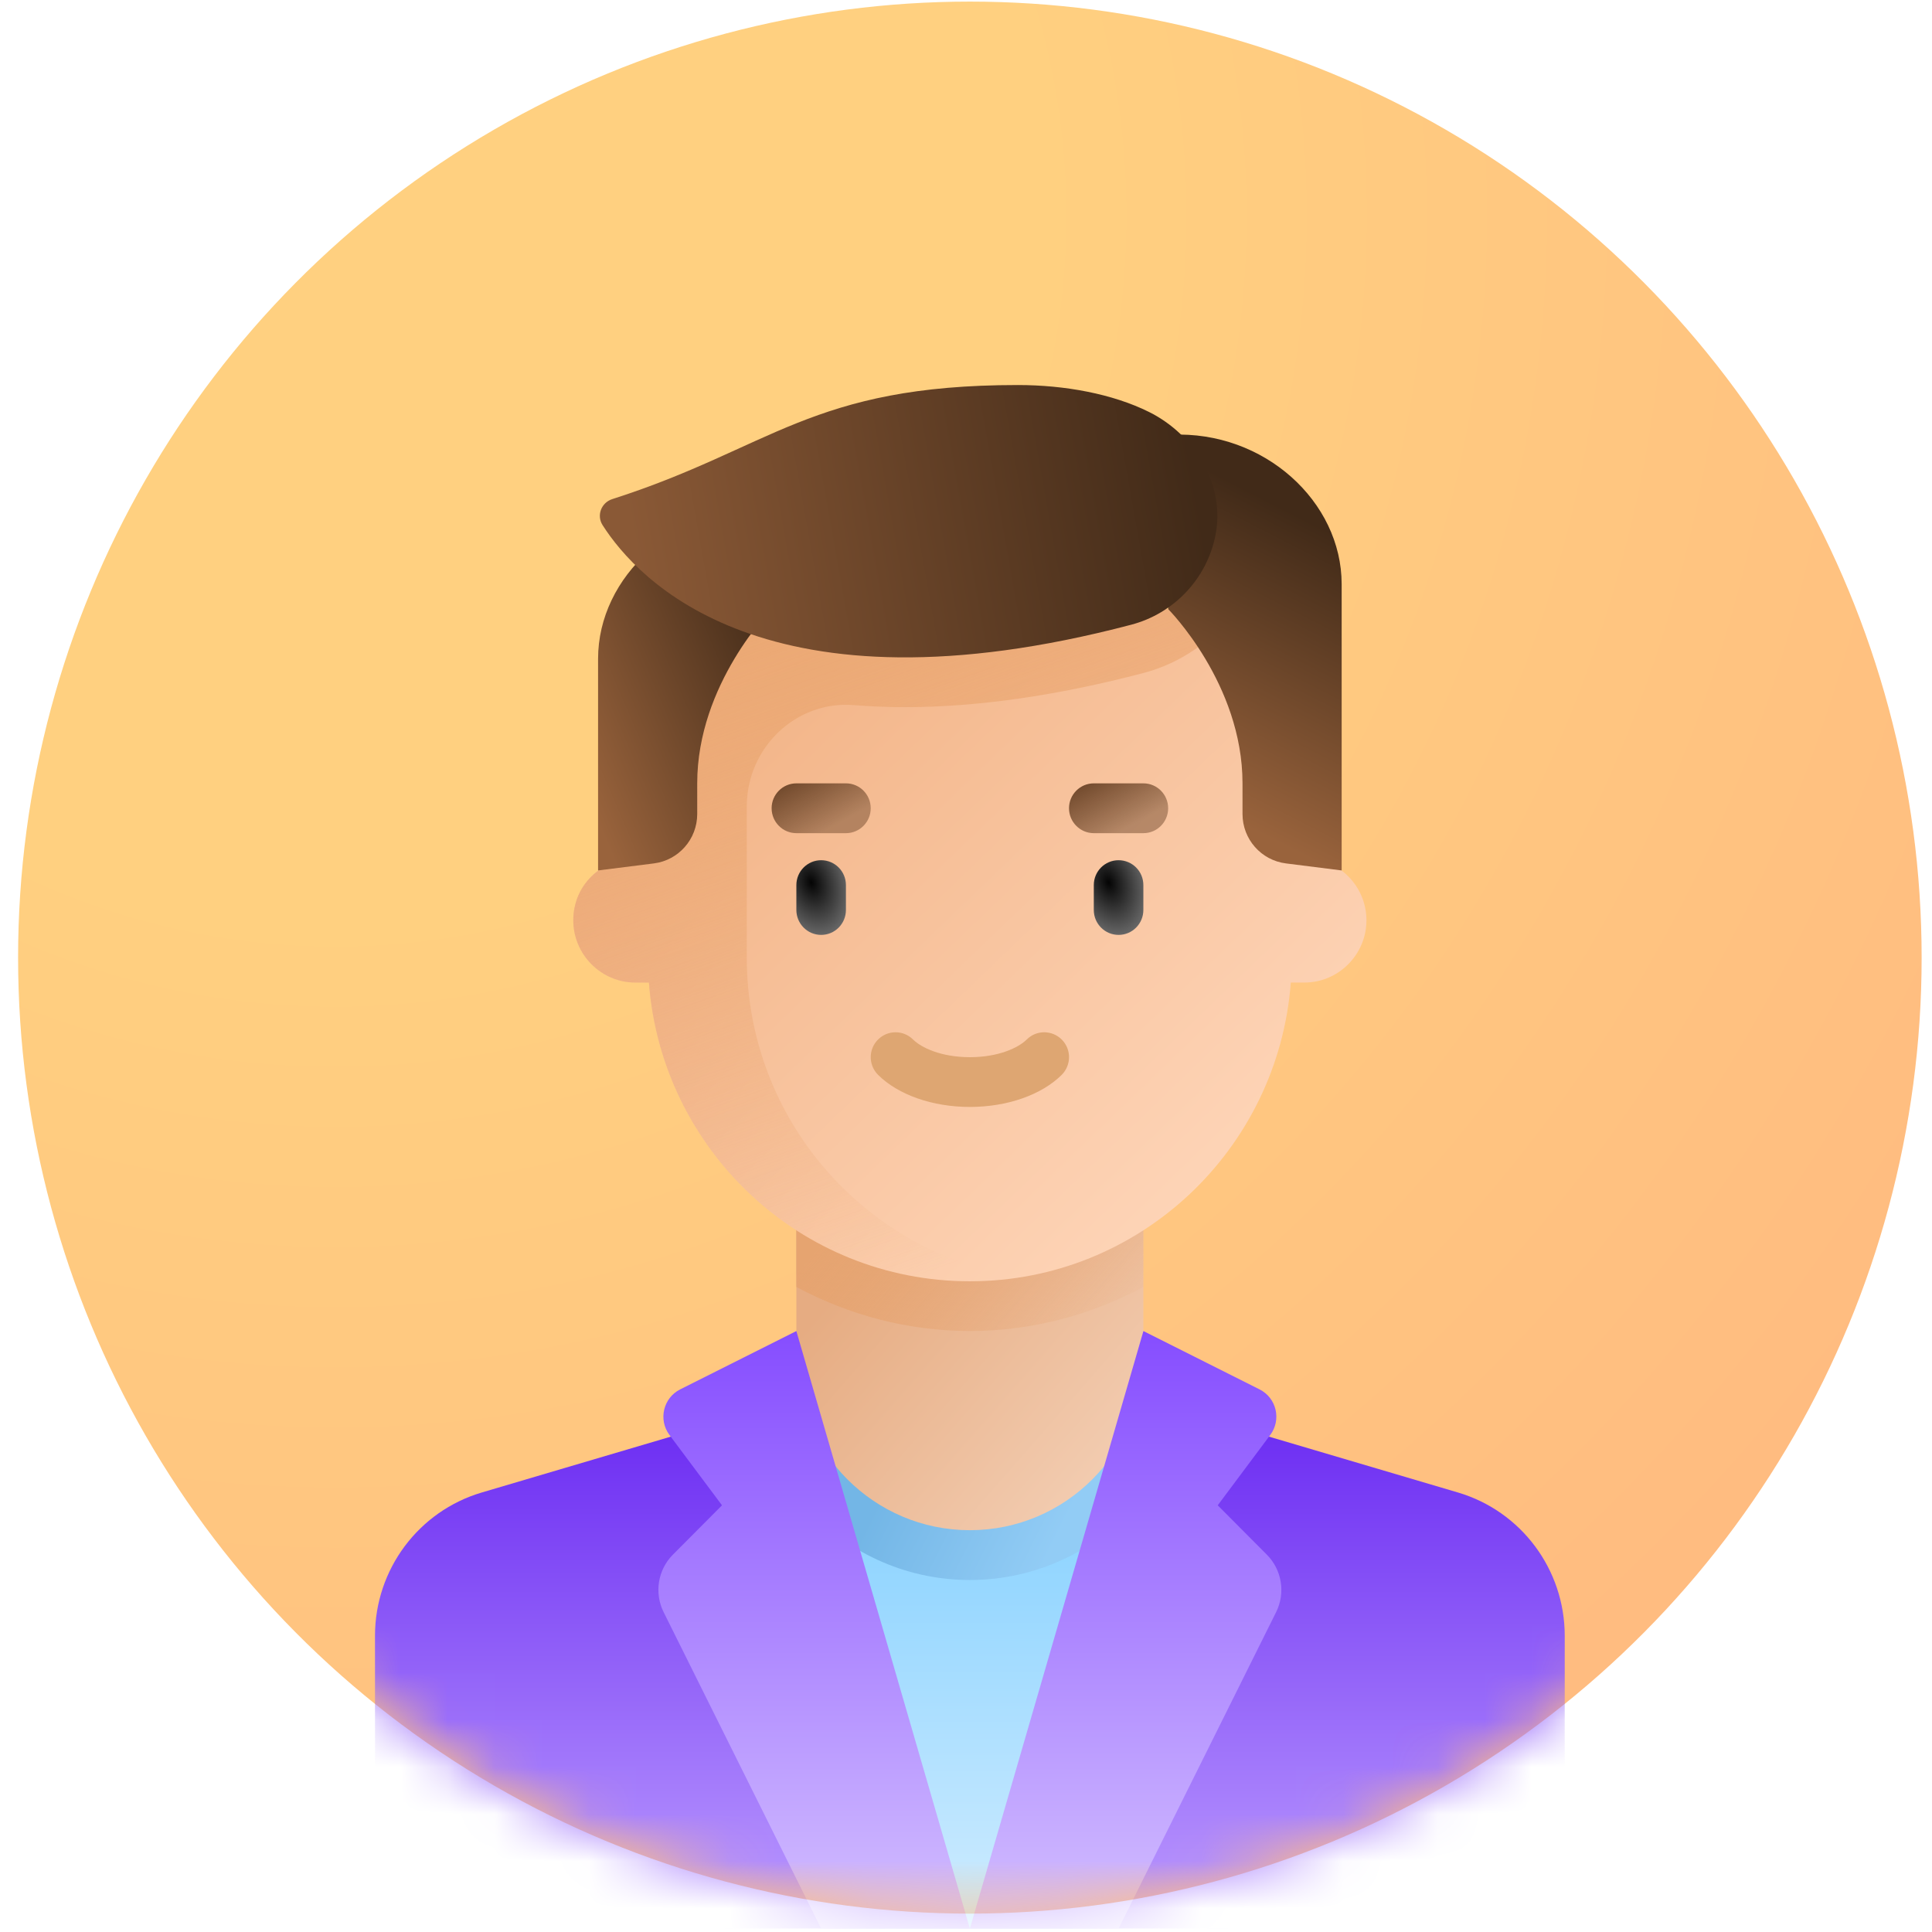 <svg width="41" height="41" viewBox="0 0 41 41" fill="none" xmlns="http://www.w3.org/2000/svg">
<ellipse cx="20.582" cy="20.322" rx="20.198" ry="20.288" fill="url(#paint0_radial_875_23430)"/>
<mask id="mask0_875_23430" style="mask-type:alpha" maskUnits="userSpaceOnUse" x="0" y="0" width="41" height="41">
<ellipse cx="20.582" cy="20.322" rx="20.198" ry="20.288" fill="#C4C4C4"/>
</mask>
<g mask="url(#mask0_875_23430)">
<path d="M30.94 31.673L25.397 30.035H15.768L10.224 31.673C8.881 32.07 7.958 33.308 7.958 34.714V39.343C7.958 40.218 8.665 40.927 9.536 40.927H31.628C32.499 40.927 33.206 40.218 33.206 39.343V34.714C33.206 33.308 32.283 32.07 30.94 31.673Z" fill="url(#paint1_linear_875_23430)"/>
<path d="M23.212 40.927H17.952L16.9 30.36H24.264L23.212 40.927Z" fill="url(#paint2_linear_875_23430)"/>
<path d="M16.9 30.36L17.058 31.942C17.925 32.915 19.18 33.53 20.582 33.53C21.984 33.53 23.24 32.915 24.107 31.942L24.264 30.36H16.9V30.36Z" fill="url(#paint3_linear_875_23430)"/>
<path d="M20.582 32.473C18.549 32.473 16.9 30.817 16.9 28.774V25.076H24.264V28.774C24.264 30.817 22.616 32.473 20.582 32.473Z" fill="url(#paint4_linear_875_23430)"/>
<path d="M16.9 27.311C18.006 27.904 19.259 28.246 20.582 28.246C21.906 28.246 23.159 27.904 24.264 27.311V25.076H16.9V27.311Z" fill="url(#paint5_linear_875_23430)"/>
<path d="M27.683 18.209H27.42V12.926H13.744V18.209H13.482C12.758 18.209 12.166 18.803 12.166 19.53C12.166 20.256 12.758 20.851 13.482 20.851H13.771C14.04 24.396 16.983 27.191 20.582 27.191C24.181 27.191 27.124 24.396 27.393 20.851H27.683C28.406 20.851 28.998 20.256 28.998 19.53C28.998 18.803 28.406 18.209 27.683 18.209Z" fill="url(#paint6_linear_875_23430)"/>
<path d="M17.426 19.84C17.136 19.84 16.9 19.603 16.9 19.311V18.783C16.9 18.491 17.136 18.255 17.426 18.255C17.717 18.255 17.952 18.491 17.952 18.783V19.311C17.952 19.603 17.717 19.84 17.426 19.84Z" fill="url(#paint7_radial_875_23430)"/>
<path d="M23.738 19.84C23.447 19.84 23.212 19.603 23.212 19.311V18.783C23.212 18.491 23.447 18.255 23.738 18.255C24.029 18.255 24.264 18.491 24.264 18.783V19.311C24.264 19.603 24.029 19.84 23.738 19.84Z" fill="url(#paint8_radial_875_23430)"/>
<path d="M17.953 17.681H16.901C16.61 17.681 16.375 17.444 16.375 17.152C16.375 16.861 16.61 16.624 16.901 16.624H17.953C18.243 16.624 18.478 16.861 18.478 17.152C18.478 17.444 18.243 17.681 17.953 17.681Z" fill="url(#paint9_linear_875_23430)"/>
<path d="M24.265 17.681H23.212C22.922 17.681 22.686 17.444 22.686 17.152C22.686 16.861 22.922 16.624 23.212 16.624H24.265C24.555 16.624 24.79 16.861 24.79 17.152C24.79 17.444 24.555 17.681 24.265 17.681Z" fill="url(#paint10_linear_875_23430)"/>
<path d="M13.744 12.926V18.209H13.528C12.929 18.209 12.369 18.59 12.214 19.171C11.98 20.05 12.642 20.851 13.482 20.851H13.771C14.04 24.396 16.983 27.191 20.582 27.191C20.942 27.191 21.293 27.155 21.637 27.102C18.36 26.593 15.848 23.756 15.848 20.322V17.112C15.848 15.871 16.891 14.862 18.122 14.964C18.466 14.992 18.828 15.007 19.208 15.007C20.733 15.007 22.436 14.763 24.27 14.281C25.071 14.07 25.76 13.58 26.231 12.926H13.744Z" fill="url(#paint11_linear_875_23430)"/>
<path d="M16.309 10.811L16.374 12.925C16.374 12.925 14.796 14.509 14.796 16.623V17.275C14.796 17.808 14.401 18.257 13.875 18.323L12.692 18.472V13.981C12.692 12.23 14.336 10.723 16.309 10.811Z" fill="url(#paint12_linear_875_23430)"/>
<path d="M26.884 32.992L25.842 31.945L26.957 30.452C27.198 30.129 27.09 29.666 26.73 29.485L24.265 28.247L20.582 40.927H23.738L27.081 34.212C27.284 33.805 27.204 33.313 26.884 32.992Z" fill="url(#paint13_linear_875_23430)"/>
<path d="M24.856 9.226L24.79 12.925C24.79 12.925 26.368 14.509 26.368 16.623V17.275C26.368 17.808 26.763 18.257 27.29 18.323L28.472 18.472V12.396C28.472 10.646 26.828 9.138 24.856 9.226Z" fill="url(#paint14_linear_875_23430)"/>
<path d="M20.582 23.491C19.793 23.491 19.065 23.237 18.635 22.811C18.428 22.605 18.426 22.271 18.63 22.064C18.835 21.856 19.168 21.854 19.374 22.058C19.549 22.232 19.97 22.435 20.582 22.435C21.195 22.435 21.616 22.232 21.791 22.058C21.997 21.854 22.33 21.856 22.535 22.064C22.739 22.271 22.737 22.605 22.53 22.811C22.1 23.237 21.372 23.491 20.582 23.491Z" fill="#DEA672"/>
<path d="M14.28 32.992L15.322 31.945L14.207 30.452C13.966 30.129 14.075 29.666 14.434 29.485L16.9 28.247L20.582 40.927H17.426L14.083 34.212C13.881 33.805 13.96 33.313 14.28 32.992Z" fill="url(#paint15_linear_875_23430)"/>
<path d="M21.601 8.171C17.213 8.171 16.372 9.511 12.993 10.592C12.761 10.666 12.656 10.936 12.787 11.143C13.521 12.295 16.25 15.298 24.004 13.258C24.912 13.02 25.61 12.284 25.794 11.36C26.007 10.289 25.359 9.228 24.385 8.743C23.611 8.358 22.596 8.171 21.601 8.171Z" fill="url(#paint16_linear_875_23430)"/>
</g>
<defs>
<radialGradient id="paint0_radial_875_23430" cx="0" cy="0" r="1" gradientUnits="userSpaceOnUse" gradientTransform="translate(6.981 4.632) rotate(54.066) scale(41.761 41.704)">
<stop offset="0.357" stop-color="#FFD080"/>
<stop offset="1" stop-color="#FFBB80"/>
</radialGradient>
<linearGradient id="paint1_linear_875_23430" x1="20.582" y1="30.035" x2="20.582" y2="40.927" gradientUnits="userSpaceOnUse">
<stop stop-color="#6B2BF2"/>
<stop offset="1" stop-color="#BB9BFF"/>
</linearGradient>
<linearGradient id="paint2_linear_875_23430" x1="20.582" y1="32.157" x2="20.582" y2="40.927" gradientUnits="userSpaceOnUse">
<stop stop-color="#8CD3FF"/>
<stop offset="1" stop-color="#CFECFF"/>
</linearGradient>
<linearGradient id="paint3_linear_875_23430" x1="18.478" y1="32.157" x2="21.85" y2="33.835" gradientUnits="userSpaceOnUse">
<stop stop-color="#73B6E6"/>
<stop offset="1" stop-color="#92CCF5"/>
</linearGradient>
<linearGradient id="paint4_linear_875_23430" x1="18.557" y1="26.5" x2="23.559" y2="30.885" gradientUnits="userSpaceOnUse">
<stop stop-color="#E6AC82"/>
<stop offset="1" stop-color="#F2CBAF"/>
</linearGradient>
<linearGradient id="paint5_linear_875_23430" x1="17.215" y1="26.661" x2="21.91" y2="30.752" gradientUnits="userSpaceOnUse">
<stop stop-color="#E6A470"/>
<stop offset="1" stop-color="#E6A370" stop-opacity="0"/>
</linearGradient>
<linearGradient id="paint6_linear_875_23430" x1="15.953" y1="15.673" x2="25.676" y2="25.774" gradientUnits="userSpaceOnUse">
<stop stop-color="#F3B68A"/>
<stop offset="1" stop-color="#FED5B8"/>
</linearGradient>
<radialGradient id="paint7_radial_875_23430" cx="0" cy="0" r="1" gradientUnits="userSpaceOnUse" gradientTransform="translate(17.217 18.729) rotate(71.641) scale(1.336 0.887)">
<stop stop-color="#040404"/>
<stop offset="1" stop-color="#767676"/>
</radialGradient>
<radialGradient id="paint8_radial_875_23430" cx="0" cy="0" r="1" gradientUnits="userSpaceOnUse" gradientTransform="translate(23.528 18.729) rotate(71.641) scale(1.336 0.887)">
<stop stop-color="#040404"/>
<stop offset="1" stop-color="#767676"/>
</radialGradient>
<linearGradient id="paint9_linear_875_23430" x1="16.795" y1="16.518" x2="17.431" y2="17.678" gradientUnits="userSpaceOnUse">
<stop stop-color="#70482B"/>
<stop offset="1" stop-color="#70482B" stop-opacity="0.49"/>
</linearGradient>
<linearGradient id="paint10_linear_875_23430" x1="23.107" y1="16.518" x2="23.743" y2="17.678" gradientUnits="userSpaceOnUse">
<stop stop-color="#70482B"/>
<stop offset="1" stop-color="#70482B" stop-opacity="0.49"/>
</linearGradient>
<linearGradient id="paint11_linear_875_23430" x1="14.27" y1="13.137" x2="19.238" y2="27.177" gradientUnits="userSpaceOnUse">
<stop stop-color="#EBA873"/>
<stop offset="1" stop-color="#EBA773" stop-opacity="0"/>
</linearGradient>
<linearGradient id="paint12_linear_875_23430" x1="13.007" y1="18.207" x2="17.827" y2="16.135" gradientUnits="userSpaceOnUse">
<stop stop-color="#99633C"/>
<stop offset="1" stop-color="#412A18"/>
</linearGradient>
<linearGradient id="paint13_linear_875_23430" x1="23.887" y1="28.247" x2="23.887" y2="40.927" gradientUnits="userSpaceOnUse">
<stop stop-color="#864DFF"/>
<stop offset="1" stop-color="#D3BFFF"/>
</linearGradient>
<linearGradient id="paint14_linear_875_23430" x1="28.577" y1="18.63" x2="31.481" y2="12.954" gradientUnits="userSpaceOnUse">
<stop stop-color="#99633C"/>
<stop offset="1" stop-color="#412A18"/>
</linearGradient>
<linearGradient id="paint15_linear_875_23430" x1="17.277" y1="28.247" x2="17.277" y2="40.927" gradientUnits="userSpaceOnUse">
<stop stop-color="#864DFF"/>
<stop offset="1" stop-color="#D3BFFF"/>
</linearGradient>
<linearGradient id="paint16_linear_875_23430" x1="13.428" y1="11.446" x2="25.214" y2="9.351" gradientUnits="userSpaceOnUse">
<stop stop-color="#8A5936"/>
<stop offset="1" stop-color="#412A18"/>
</linearGradient>
</defs>
</svg>
